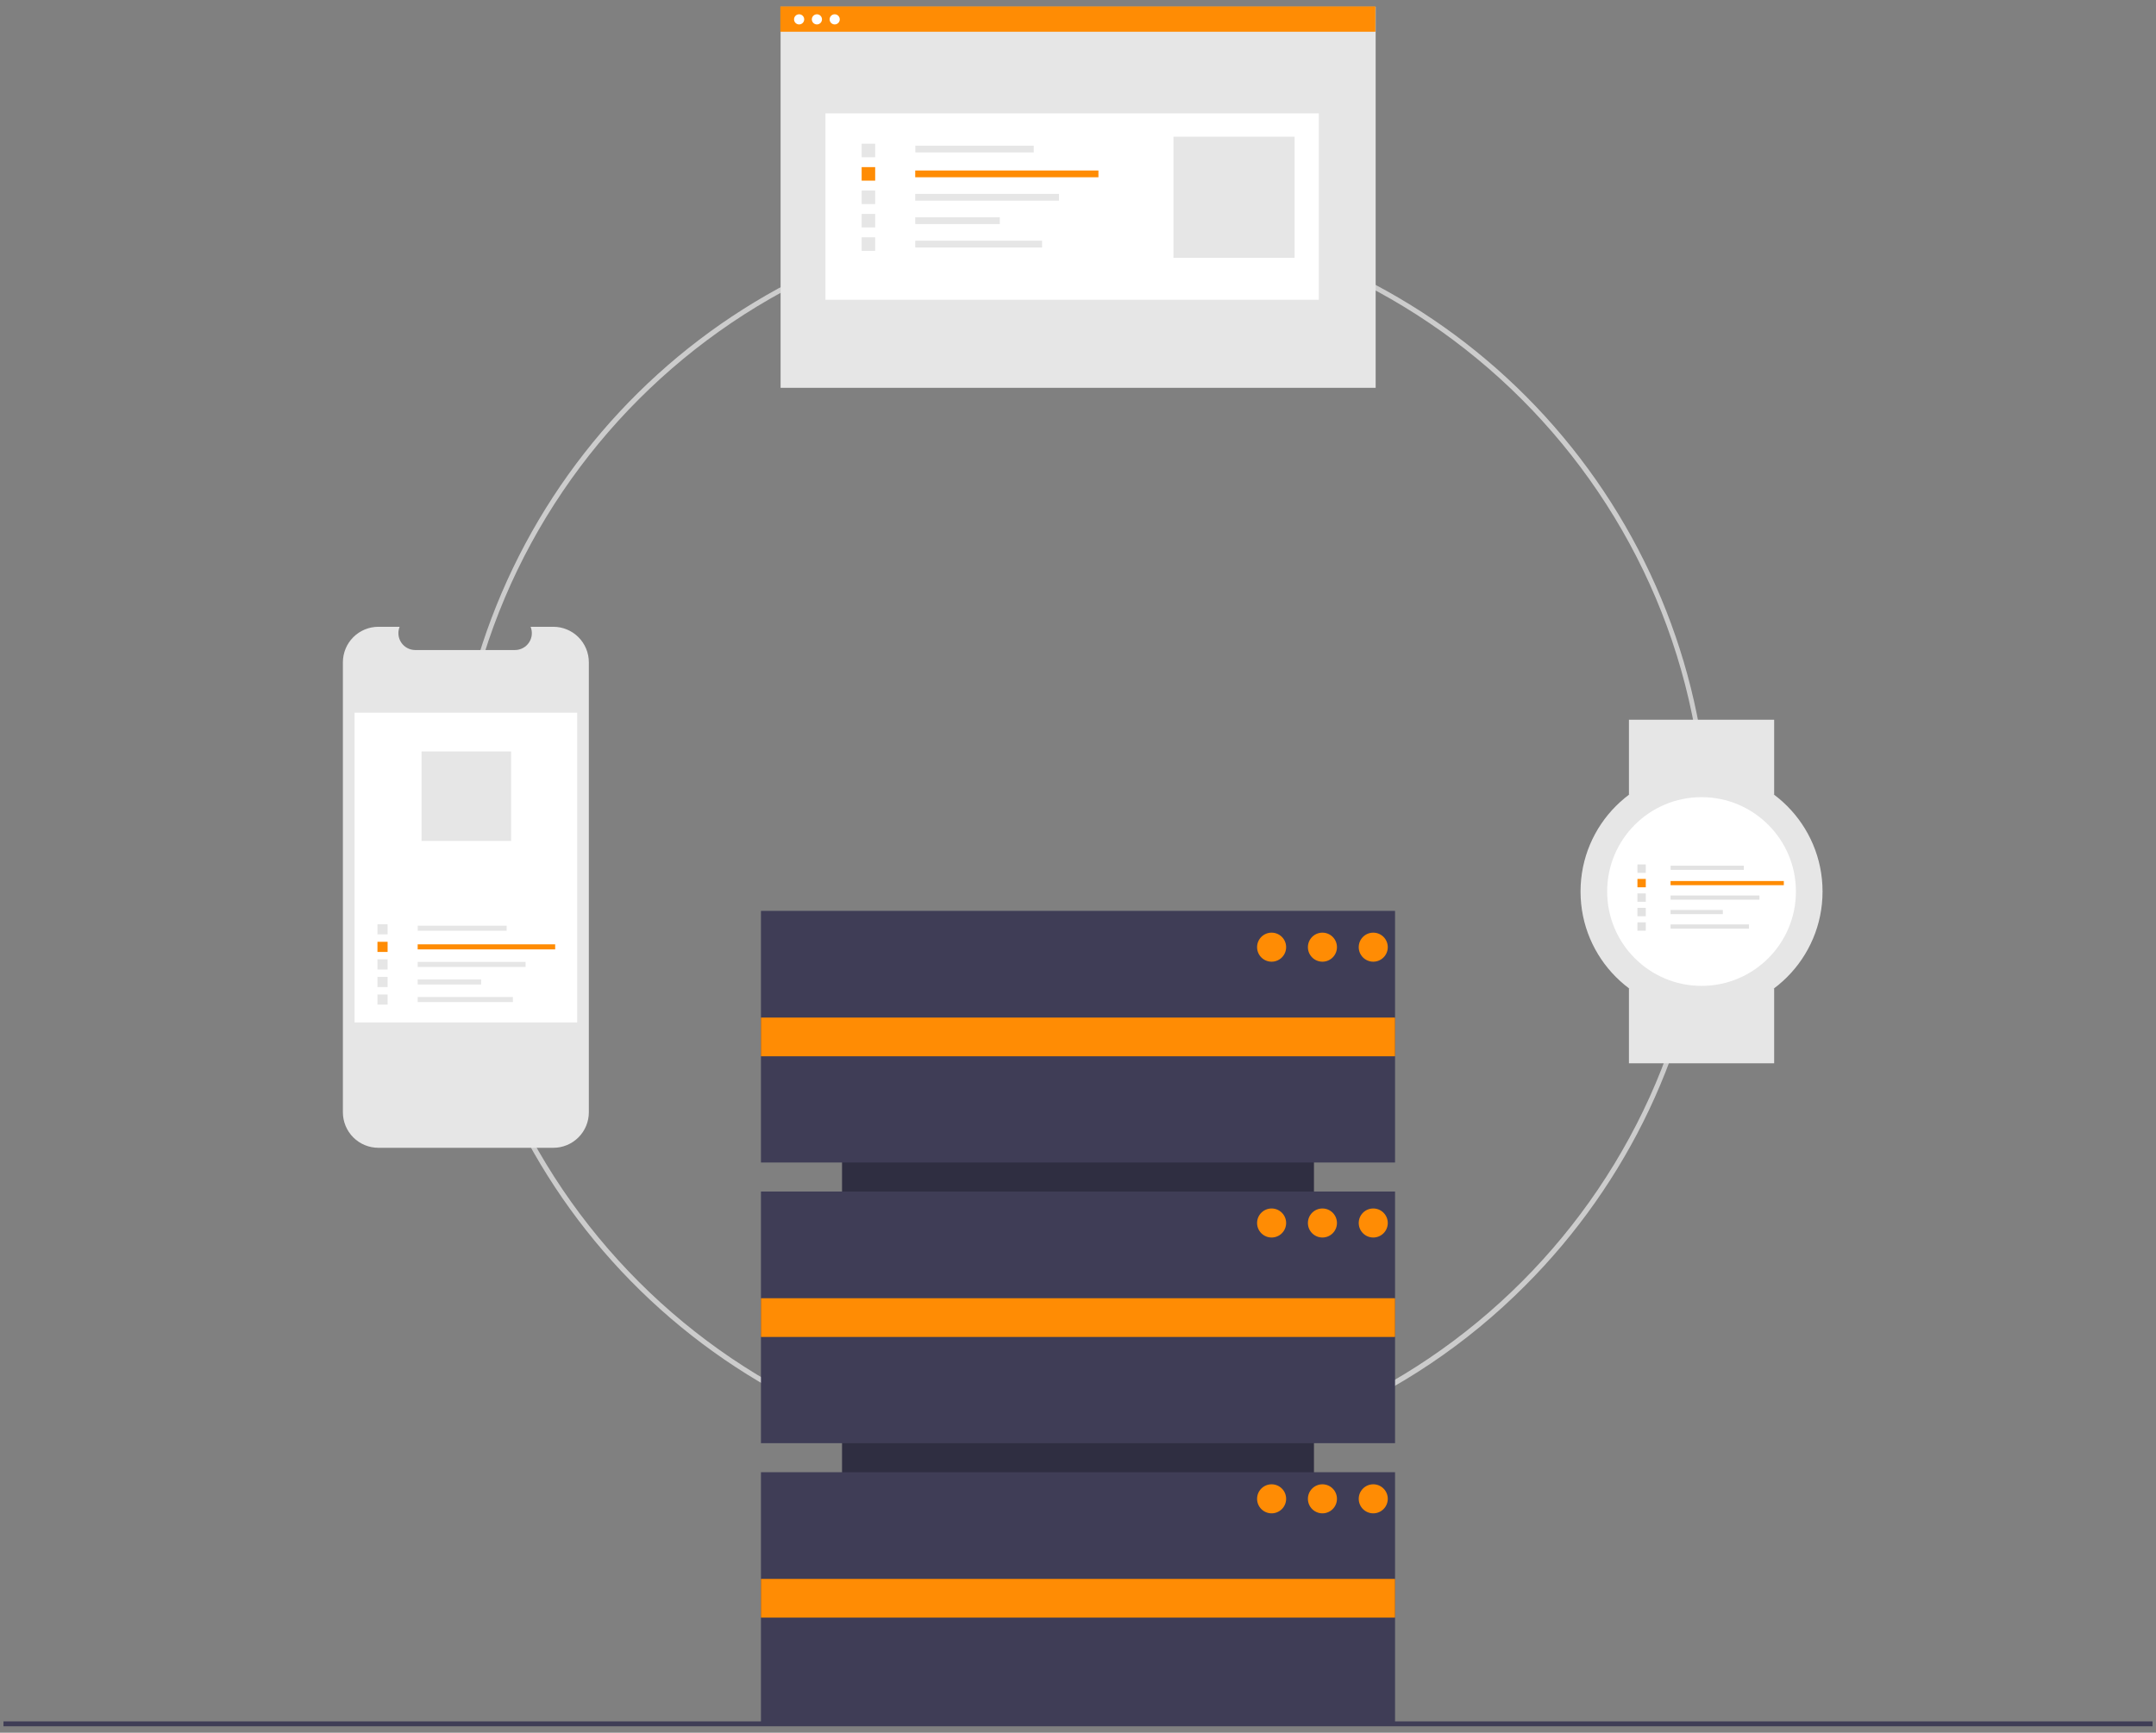 <svg width="311" height="250" viewBox="0 0 311 250" fill="none" xmlns="http://www.w3.org/2000/svg">
<rect x="0" y="0" width="311" height="250" fill="#808080" stroke="none"/>
<g clip-path="url(#clip0_323_283)">
<path d="M155.827 212.067C134.822 212.066 114.468 204.783 98.231 191.458C81.995 178.133 70.881 159.591 66.783 138.99C62.686 118.389 65.858 97.005 75.759 78.481C85.66 59.957 101.678 45.439 121.084 37.401C140.489 29.363 162.081 28.303 182.181 34.4C202.281 40.497 219.645 53.375 231.314 70.84C242.984 88.304 248.236 109.274 246.178 130.177C244.119 151.08 234.876 170.623 220.024 185.475C211.613 193.932 201.608 200.637 190.589 205.201C179.569 209.766 167.754 212.099 155.827 212.067ZM155.827 31.188C106.151 31.188 65.737 71.603 65.737 121.278C65.737 170.954 106.151 211.368 155.827 211.368C205.502 211.368 245.917 170.954 245.917 121.278C245.917 71.603 205.502 31.188 155.827 31.188Z" fill="#CCCCCC"/>
<path d="M189.537 225.682V134.218H121.463V225.682H189.537Z" fill="#2F2E41"/>
<path d="M201.232 131.425H109.768V167.731H201.232V131.425Z" fill="#3F3D56"/>
<path d="M201.232 171.92H109.768V208.227H201.232V171.92Z" fill="#3F3D56"/>
<path d="M201.232 212.416H109.768V248.722H201.232V212.416Z" fill="#3F3D56"/>
<path d="M201.232 146.819H109.768V152.404H201.232V146.819Z" fill="#FF8C04"/>
<path d="M201.232 187.314H109.768V192.9H201.232V187.314Z" fill="#FF8C04"/>
<path d="M201.232 227.81H109.768V233.395H201.232V227.81Z" fill="#FF8C04"/>
<path d="M183.428 138.756C184.585 138.756 185.523 137.818 185.523 136.661C185.523 135.504 184.585 134.567 183.428 134.567C182.271 134.567 181.333 135.504 181.333 136.661C181.333 137.818 182.271 138.756 183.428 138.756Z" fill="#FF8C04"/>
<path d="M190.759 138.756C191.916 138.756 192.854 137.818 192.854 136.661C192.854 135.504 191.916 134.567 190.759 134.567C189.602 134.567 188.664 135.504 188.664 136.661C188.664 137.818 189.602 138.756 190.759 138.756Z" fill="#FF8C04"/>
<path d="M198.09 138.756C199.247 138.756 200.185 137.818 200.185 136.661C200.185 135.504 199.247 134.567 198.09 134.567C196.933 134.567 195.995 135.504 195.995 136.661C195.995 137.818 196.933 138.756 198.09 138.756Z" fill="#FF8C04"/>
<path d="M183.428 178.553C184.585 178.553 185.523 177.615 185.523 176.459C185.523 175.302 184.585 174.364 183.428 174.364C182.271 174.364 181.333 175.302 181.333 176.459C181.333 177.615 182.271 178.553 183.428 178.553Z" fill="#FF8C04"/>
<path d="M190.759 178.553C191.916 178.553 192.854 177.615 192.854 176.459C192.854 175.302 191.916 174.364 190.759 174.364C189.602 174.364 188.664 175.302 188.664 176.459C188.664 177.615 189.602 178.553 190.759 178.553Z" fill="#FF8C04"/>
<path d="M198.09 178.553C199.247 178.553 200.185 177.615 200.185 176.459C200.185 175.302 199.247 174.364 198.09 174.364C196.933 174.364 195.995 175.302 195.995 176.459C195.995 177.615 196.933 178.553 198.09 178.553Z" fill="#FF8C04"/>
<path d="M183.428 218.35C184.585 218.35 185.523 217.413 185.523 216.256C185.523 215.099 184.585 214.161 183.428 214.161C182.271 214.161 181.333 215.099 181.333 216.256C181.333 217.413 182.271 218.35 183.428 218.35Z" fill="#FF8C04"/>
<path d="M190.759 218.35C191.916 218.35 192.854 217.413 192.854 216.256C192.854 215.099 191.916 214.161 190.759 214.161C189.602 214.161 188.664 215.099 188.664 216.256C188.664 217.413 189.602 218.35 190.759 218.35Z" fill="#FF8C04"/>
<path d="M198.09 218.35C199.247 218.35 200.185 217.413 200.185 216.256C200.185 215.099 199.247 214.161 198.09 214.161C196.933 214.161 195.995 215.099 195.995 216.256C195.995 217.413 196.933 218.35 198.09 218.35Z" fill="#FF8C04"/>
<path d="M310.5 248.373H0.5V249.071H310.5V248.373Z" fill="#3F3D56"/>
<path d="M84.94 95.557V160.487C84.939 161.845 84.4 163.148 83.439 164.108C82.479 165.069 81.176 165.609 79.818 165.609H54.585C53.227 165.609 51.923 165.07 50.962 164.109C50.002 163.149 49.462 161.846 49.461 160.487V95.557C49.462 94.199 50.002 92.896 50.962 91.935C51.923 90.975 53.227 90.435 54.585 90.435H57.646C57.496 90.805 57.439 91.206 57.48 91.603C57.52 92 57.658 92.38 57.881 92.712C58.103 93.043 58.404 93.314 58.756 93.502C59.108 93.69 59.501 93.788 59.9 93.789H74.285C74.684 93.788 75.077 93.69 75.429 93.502C75.781 93.314 76.082 93.043 76.304 92.712C76.527 92.38 76.665 92 76.706 91.603C76.746 91.206 76.689 90.805 76.539 90.435H79.818C81.176 90.436 82.479 90.975 83.439 91.936C84.4 92.896 84.939 94.199 84.94 95.557Z" fill="#E6E6E6"/>
<path d="M83.259 102.834H51.142V147.519H83.259V102.834Z" fill="white"/>
<path d="M73.08 133.561H60.261V134.294H73.08V133.561Z" fill="#E6E6E6"/>
<path d="M80.083 136.251H60.248V136.983H80.083V136.251Z" fill="#FF8C04"/>
<path d="M75.814 138.785H60.248V139.517H75.814V138.785Z" fill="#E6E6E6"/>
<path d="M69.404 141.319H60.248V142.051H69.404V141.319Z" fill="#E6E6E6"/>
<path d="M73.982 143.853H60.248V144.585H73.982V143.853Z" fill="#E6E6E6"/>
<path d="M55.912 133.351H54.447V134.816H55.912V133.351Z" fill="#E6E6E6"/>
<path d="M55.912 135.885H54.447V137.35H55.912V135.885Z" fill="#FF8C04"/>
<path d="M55.912 138.418H54.447V139.883H55.912V138.418Z" fill="#E6E6E6"/>
<path d="M55.912 140.952H54.447V142.417H55.912V140.952Z" fill="#E6E6E6"/>
<path d="M55.912 143.486H54.447V144.951H55.912V143.486Z" fill="#E6E6E6"/>
<path d="M73.723 108.42H60.807V121.336H73.723V108.42Z" fill="#E6E6E6"/>
<path d="M198.437 0.978H112.599V55.952H198.437V0.978Z" fill="#E6E6E6"/>
<path d="M190.238 16.358H119.07V43.25H190.238V16.358Z" fill="white"/>
<path d="M149.117 21.017H132.037V21.993H149.117V21.017Z" fill="#E6E6E6"/>
<path d="M158.448 24.6H132.02V25.576H158.448V24.6Z" fill="#FF8C04"/>
<path d="M152.76 27.977H132.02V28.953H152.76V27.977Z" fill="#E6E6E6"/>
<path d="M144.22 31.353H132.02V32.329H144.22V31.353Z" fill="#E6E6E6"/>
<path d="M150.32 34.73H132.02V35.706H150.32V34.73Z" fill="#E6E6E6"/>
<path d="M126.243 20.736H124.291V22.688H126.243V20.736Z" fill="#E6E6E6"/>
<path d="M126.243 24.112H124.291V26.064H126.243V24.112Z" fill="#FF8C04"/>
<path d="M126.243 27.489H124.291V29.441H126.243V27.489Z" fill="#E6E6E6"/>
<path d="M126.243 30.865H124.291V32.817H126.243V30.865Z" fill="#E6E6E6"/>
<path d="M126.243 34.242H124.291V36.194H126.243V34.242Z" fill="#E6E6E6"/>
<path d="M186.746 19.727H169.27V37.203H186.746V19.727Z" fill="#E6E6E6"/>
<path d="M198.401 0.929H112.563V4.576H198.401V0.929Z" fill="#FF8C04"/>
<path d="M115.273 3.525C115.677 3.525 116.005 3.198 116.005 2.793C116.005 2.389 115.677 2.061 115.273 2.061C114.868 2.061 114.541 2.389 114.541 2.793C114.541 3.198 114.868 3.525 115.273 3.525Z" fill="white"/>
<path d="M117.838 3.525C118.242 3.525 118.57 3.198 118.57 2.793C118.57 2.389 118.242 2.061 117.838 2.061C117.434 2.061 117.106 2.389 117.106 2.793C117.106 3.198 117.434 3.525 117.838 3.525Z" fill="white"/>
<path d="M120.404 3.525C120.808 3.525 121.136 3.198 121.136 2.793C121.136 2.389 120.808 2.061 120.404 2.061C119.999 2.061 119.672 2.389 119.672 2.793C119.672 3.198 119.999 3.525 120.404 3.525Z" fill="white"/>
<path d="M255.918 103.846H234.972V114.668H255.918V103.846Z" fill="#E6E6E6"/>
<path d="M255.918 142.596H234.972V153.418H255.918V142.596Z" fill="#E6E6E6"/>
<path d="M245.445 146.087C255.085 146.087 262.9 138.272 262.9 128.632C262.9 118.992 255.085 111.177 245.445 111.177C235.804 111.177 227.99 118.992 227.99 128.632C227.99 138.272 235.804 146.087 245.445 146.087Z" fill="#E6E6E6"/>
<path d="M245.445 142.247C252.964 142.247 259.059 136.151 259.059 128.632C259.059 121.113 252.964 115.017 245.445 115.017C237.925 115.017 231.83 121.113 231.83 128.632C231.83 136.151 237.925 142.247 245.445 142.247Z" fill="white"/>
<path d="M251.545 124.902H240.986V125.505H251.545V124.902Z" fill="#E2E2E2"/>
<path d="M257.314 127.117H240.976V127.72H257.314V127.117Z" fill="#FF8C04"/>
<path d="M253.797 129.204H240.976V129.808H253.797V129.204Z" fill="#E2E2E2"/>
<path d="M248.518 131.292H240.976V131.895H248.518V131.292Z" fill="#E2E2E2"/>
<path d="M252.289 133.379H240.976V133.982H252.289V133.379Z" fill="#E2E2E2"/>
<path d="M237.404 124.728H236.198V125.935H237.404V124.728Z" fill="#E2E2E2"/>
<path d="M237.404 126.815H236.198V128.022H237.404V126.815Z" fill="#FF8C04"/>
<path d="M237.404 128.903H236.198V130.109H237.404V128.903Z" fill="#E2E2E2"/>
<path d="M237.404 130.99H236.198V132.197H237.404V130.99Z" fill="#E2E2E2"/>
<path d="M237.404 133.077H236.198V134.284H237.404V133.077Z" fill="#E2E2E2"/>
</g>
<defs>
<clipPath id="clip0_323_283">
<rect width="310" height="248.142" fill="white" transform="translate(0.5 0.929)"/>
</clipPath>
</defs>
</svg>
